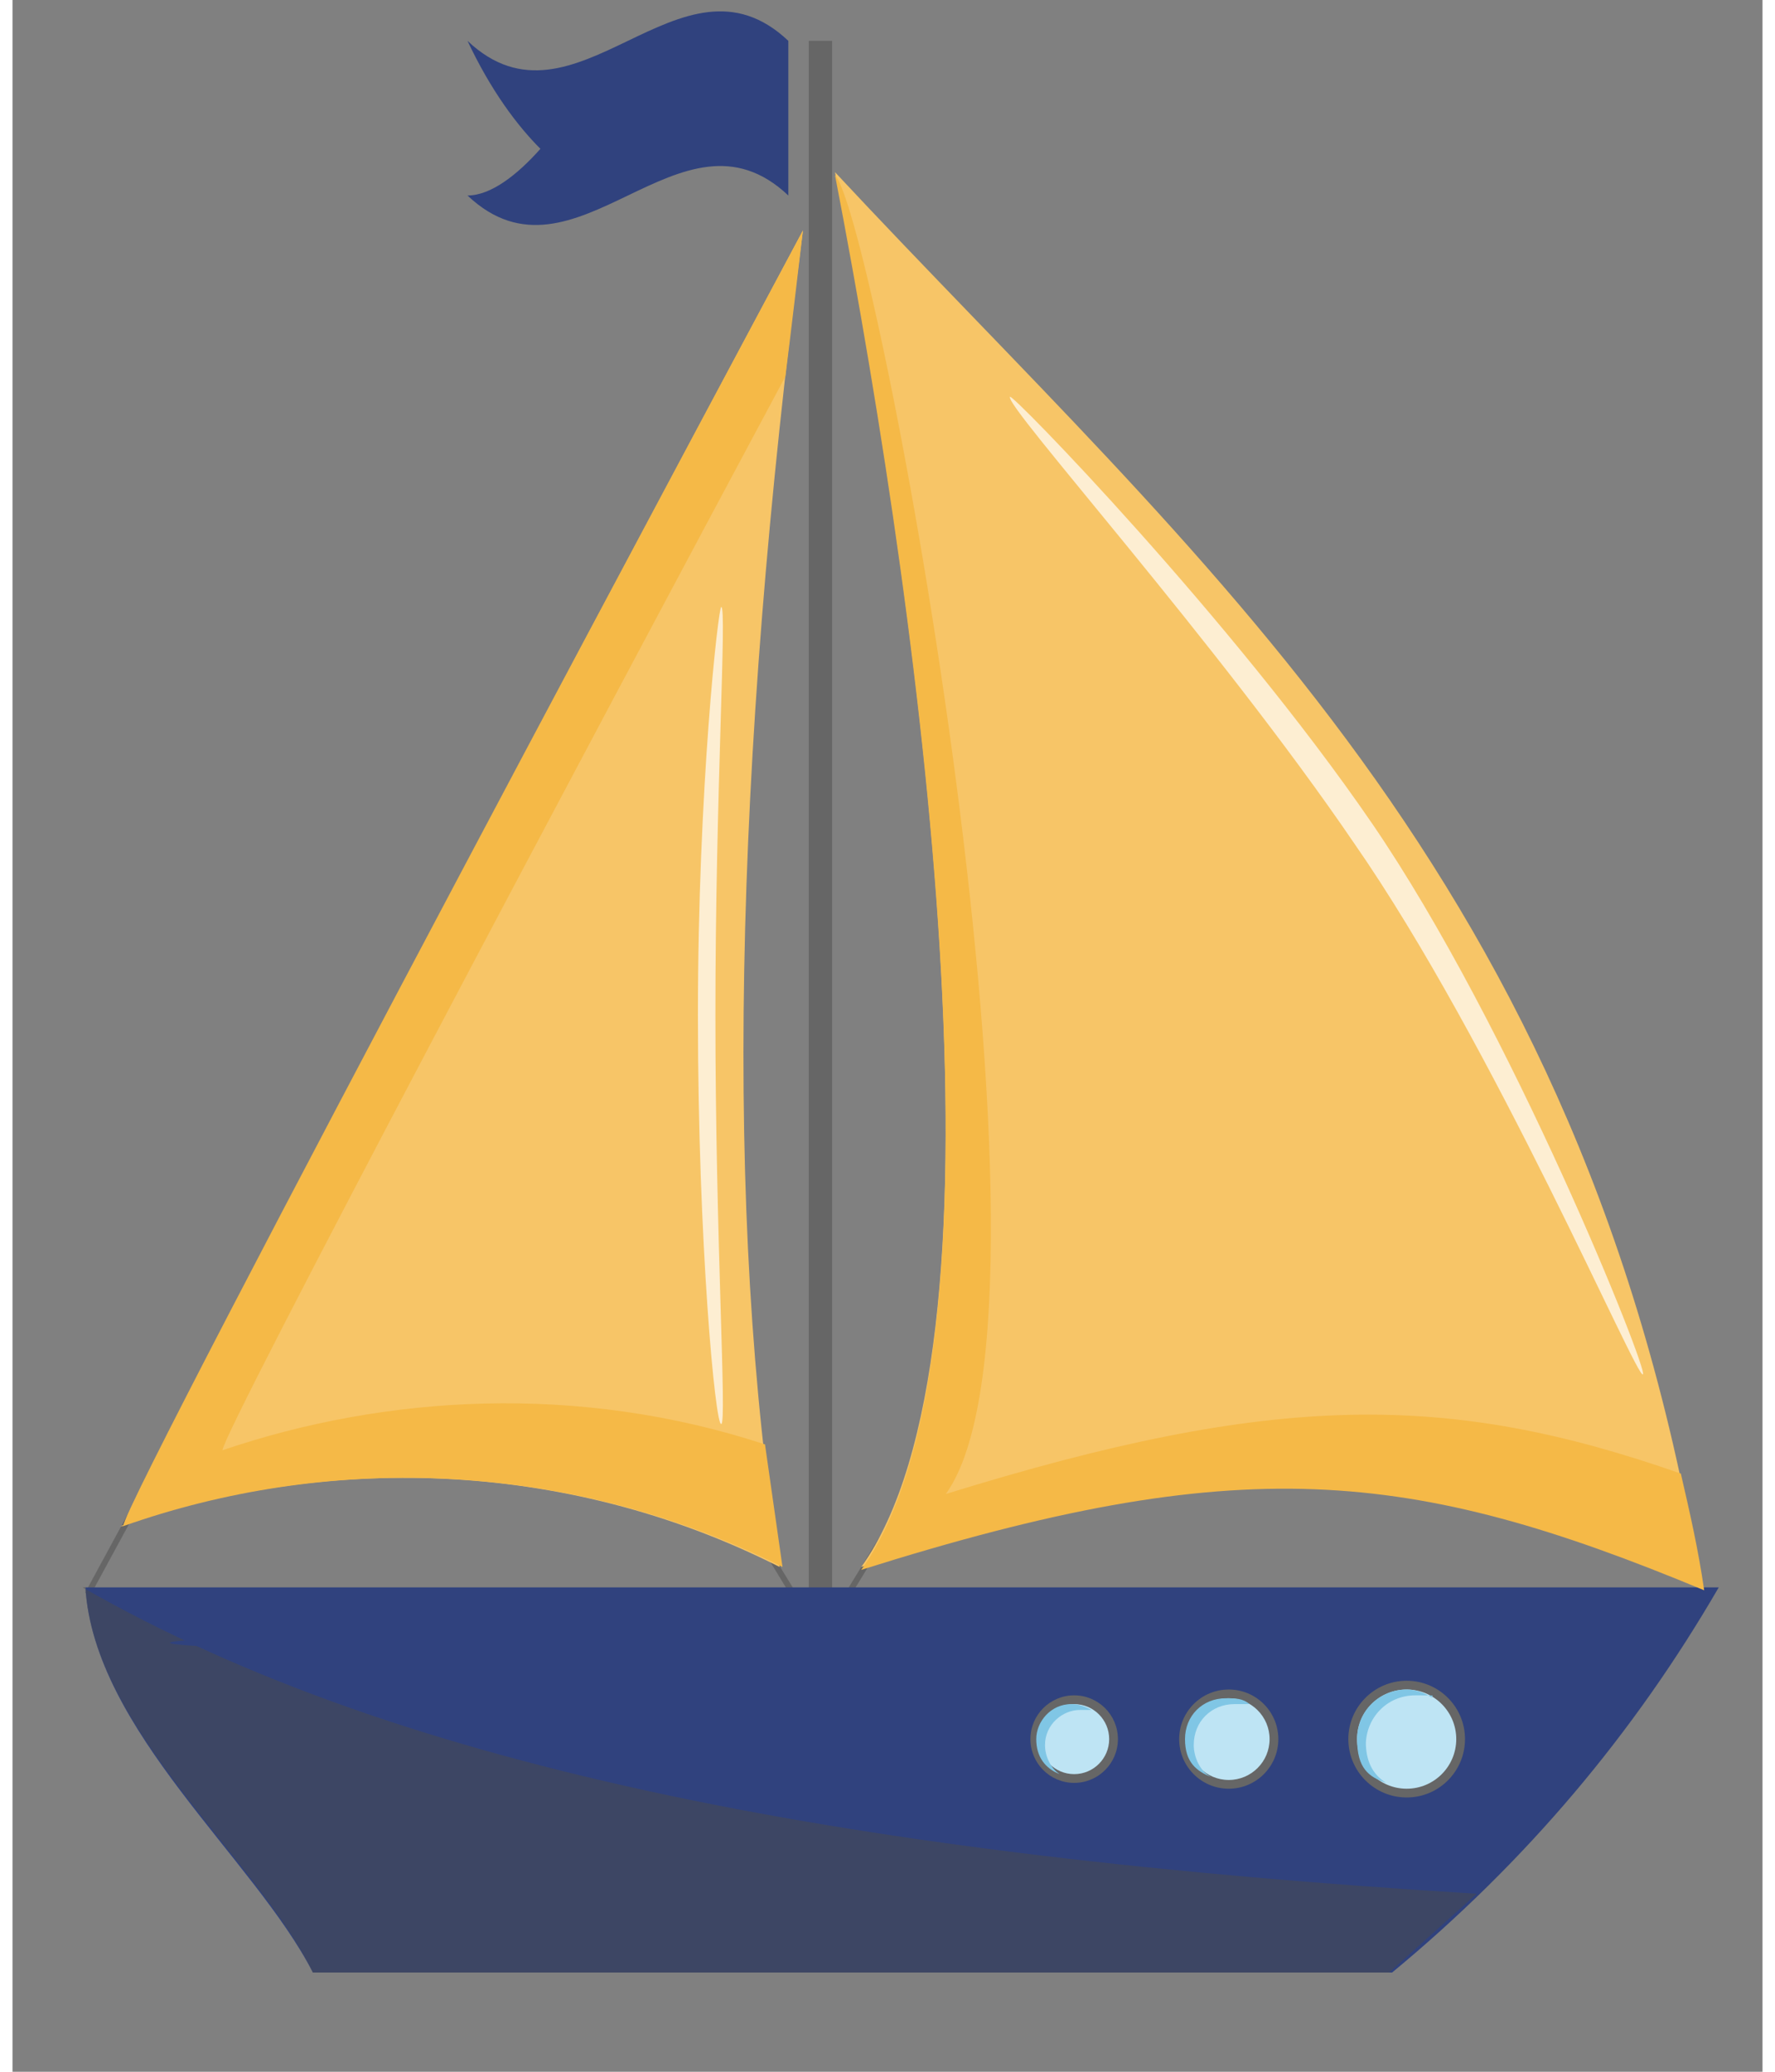 <?xml version="1.0" encoding="UTF-8"?>
<svg id="_x2014_ÎÓÈ_x5F_2" xmlns="http://www.w3.org/2000/svg" version="1.1" viewBox="0 0 60 71" width="60" height="70">
  <rect x="0" y="0" width="60" height="71" fill="#808080" stroke="none"/>
  <!-- Generator: Adobe Illustrator 29.0.0, SVG Export Plug-In . SVG Version: 2.1.0 Build 186)  -->
  <defs>
    <style>
      .st0 {
        fill: #4a4a4a;
        opacity: .5;
      }

      .st1, .st2 {
        fill: #fff;
      }

      .st1, .st3 {
        opacity: .7;
      }

      .st4 {
        fill: #f5b947;
      }

      .st5 {
        fill: #bee4f4;
      }

      .st6 {
        fill: #666;
      }

      .st7 {
        fill: #30427e;
      }

      .st8 {
        fill: #f7c567;
      }

      .st9 {
        fill: #80c6e5;
      }
    </style>
  </defs>
  <rect class="st6" x="26.8" y="51.3" width=".2" height="6.8" transform="translate(-24.6 22.1) rotate(-31.4)"/>
  <rect class="st6" x="25.7" y="53.8" width="6.8" height=".2" transform="translate(-32.1 50.7) rotate(-58.6)"/>
  <rect class="st6" x="-4.5" y="42.6" width="27.1" height=".2" transform="translate(-32.8 30.3) rotate(-61.5)"/>
  <rect class="st6" x="27.3" y="1.4" width=".8" height="59"/>
  <path class="st7" d="M47.3,67.6H10.3c-2-3.9-7.5-8.3-7.8-13.2h56c-2.9,5-6.6,9.4-11.2,13.2Z"/>
  <path class="st0" d="M2.5,54.4c.3,4.9,5.9,9.3,7.8,13.2h36.9c1-.9,2-1.8,3-2.7-21.2-1.3-36.8-4.2-47.8-10.5Z"/>
  <path class="st8" d="M57.9,54.4c-4-24.4-17.2-35.1-29.7-48.5,3.2,16.6,6.2,40.4.9,47.8,13-4.1,18.8-3.5,28.9.7Z"/>
  <path class="st4" d="M32,51.2c4.6-6.4-2.4-43.7-3.8-45.2,3.2,16.6,6.2,40.4.9,47.8,13-4.1,18.8-3.5,28.9.7-.2-1.4-.5-2.7-.8-4-8-2.8-13.9-2.8-25.2.7Z"/>
  <path class="st8" d="M3.8,52.3c0-.8,23.3-44.4,23.3-44.4-2.4,18.5-2.7,33.8-.8,45.8-7.5-3.8-15.8-3.8-22.6-1.4Z"/>
  <path class="st4" d="M7.2,49.7c0-.6,12.6-24.3,19.3-36.8.2-1.6.4-3.3.6-5,0,0-23.3,43.5-23.3,44.4,6.8-2.4,15-2.4,22.6,1.4-.2-1.4-.4-2.8-.6-4.2-6.4-2.1-13-1.7-18.6.2Z"/>
  <ellipse class="st7" cx="30.1" cy="56.3" rx="24.7" ry=".4"/>
  <circle class="st6" cx="47.8" cy="59.6" r="2"/>
  <circle class="st5" cx="47.8" cy="59.6" r="1.7"/>
  <circle class="st6" cx="41.7" cy="59.6" r="1.7"/>
  <circle class="st5" cx="41.7" cy="59.6" r="1.4"/>
  <circle class="st6" cx="36.4" cy="59.6" r="1.5"/>
  <circle class="st5" cx="36.4" cy="59.6" r="1.2"/>
  <g>
    <path class="st9" d="M46.4,59.8c0-.9.7-1.7,1.7-1.7s.4,0,.6.1c-.3-.2-.6-.3-.9-.3-.9,0-1.7.7-1.7,1.7s.4,1.3,1,1.5c-.5-.3-.7-.8-.7-1.4Z"/>
    <path class="st9" d="M40.5,59.8c0-.8.6-1.4,1.4-1.4s.3,0,.5,0c-.2-.2-.5-.2-.8-.2-.8,0-1.4.6-1.4,1.4s.4,1.1.9,1.3c-.4-.2-.6-.7-.6-1.1Z"/>
    <path class="st9" d="M35.4,59.8c0-.7.6-1.2,1.2-1.2s.3,0,.4,0c-.2-.1-.4-.2-.7-.2-.7,0-1.2.6-1.2,1.2s.3,1,.8,1.2c-.3-.2-.5-.6-.5-1Z"/>
  </g>
  <path class="st1" d="M46.6,28.2c4.8,7,9.5,18.8,9.3,18.9-.2.2-5.1-11.3-9.9-18.2-4.7-6.9-12-15-11.8-15.3,0-.2,7.6,7.6,12.4,14.6Z"/>
  <g class="st3">
    <path class="st2" d="M23.5,34.8c0,7.8.6,14.1.8,14,.2,0-.2-6.3-.2-14,0-7.7.4-14,.2-14-.1,0-.8,6.2-.8,14Z"/>
  </g>
  <path class="st7" d="M26.6,6.7c-3.7-3.5-7.3,3.5-11,0,.8,0,1.7-.7,2.5-1.6-.8-.8-1.7-2-2.5-3.7,3.7,3.5,7.3-3.5,11,0v5.3Z"/>
</svg>